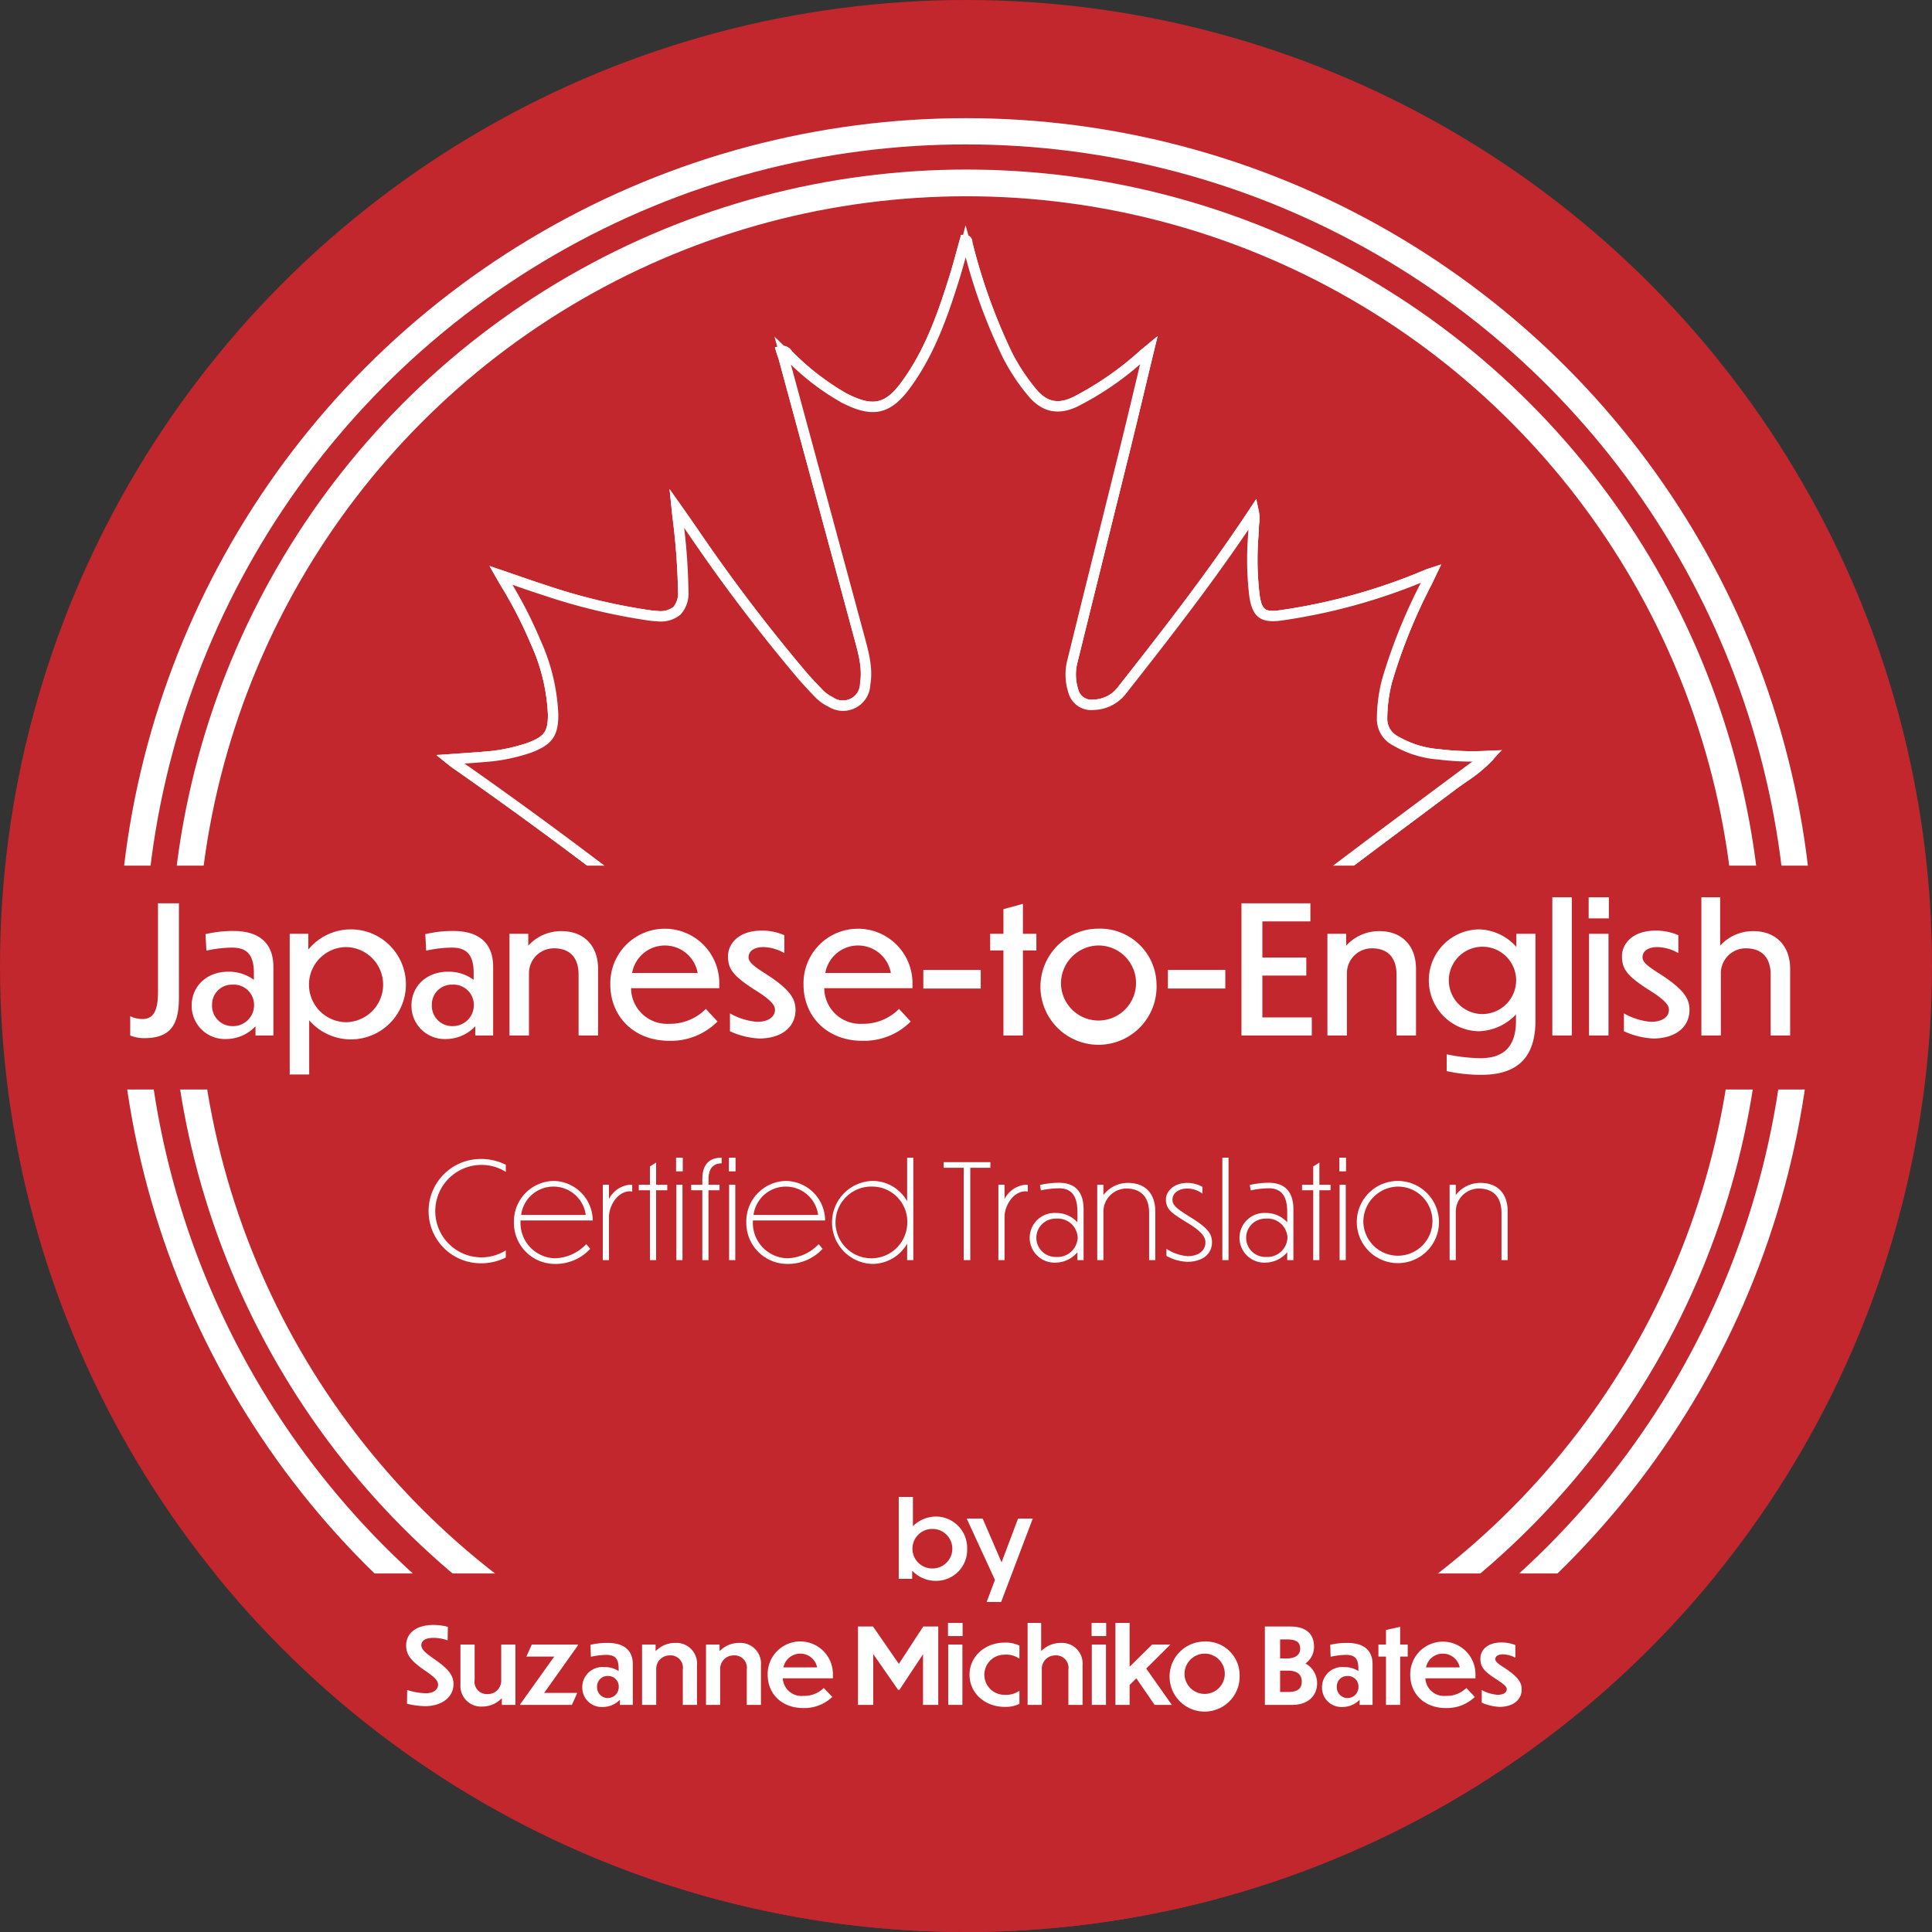 <svg xmlns="http://www.w3.org/2000/svg" xmlns:xlink="http://www.w3.org/1999/xlink" viewBox="0 0 294.315 294.315"><rect x="0" y="0" width="294.315" height="294.315" fill="#333333" stroke="none"/><defs><style>.cls-1,.cls-3,.cls-6,.cls-7{fill:#c1272d;}.cls-2,.cls-4,.cls-8{fill:#fff;}.cls-2{clip-path:url(#clip-path);}.cls-3{clip-path:url(#clip-path-2);}.cls-4{clip-path:url(#clip-path-3);}.cls-5{clip-path:url(#clip-path-5);}.cls-6,.cls-7{stroke:#fff;stroke-miterlimit:10;}.cls-6{stroke-width:4px;}.cls-7{stroke-width:4.071px;}</style><clipPath id="clip-path"><path class="cls-1" d="M226.699,115.16a1.145,1.145,0,0,1-.744.29,30.775,30.775,0,0,1-11.521-1.335,8.161,8.161,0,0,1-2.529-1.383,4.582,4.582,0,0,1-1.639-3.989c.239-5.697,2.559-10.755,4.784-15.844.705-1.606,1.426-3.228,2.258-4.803a1.293,1.293,0,0,0-.982.196A88.812,88.812,0,0,1,199.62,93.3c-1.552.31-3.122.524-4.675.739-2.583.363-3.713-.424-4.092-3.008a56.892,56.892,0,0,1-.183-10.391,5.798,5.798,0,0,0,.039-1.666c-2.847,4.331-5.838,8.504-8.909,12.598-3.559,4.763-7.213,9.447-10.915,14.1a5.526,5.526,0,0,1-4.954,1.946c-1.587-.118-2.736-1.461-2.952-3.38a11.051,11.051,0,0,1,.2-4.142c3.932-15.046,7.451-30.201,11.192-45.294a.747.747,0,0,0,.029-.46,3.389,3.389,0,0,0-1.09.815,50.547,50.547,0,0,1-8.327,5.82c-.395.224-.822.433-1.234.625-2.942,1.475-5.28.155-6.797-1.661-3.145-3.807-5.103-8.239-6.809-12.815-1.159-3.151-2.096-6.367-3.034-9.773a101.411,101.411,0,0,1-3.806,11.92,50.172,50.172,0,0,1-3.655,7.477,21.8,21.8,0,0,1-2.993,3.824,5.118,5.118,0,0,1-5.384,1.457,22.42,22.42,0,0,1-7.779-4.464c-1.354-1.072-2.55-2.319-3.985-3.707.809,2.947,1.521,5.624,2.249,8.302,2.264,8.222,4.465,16.461,6.714,24.683,1.052,3.913,2.119,7.811,3.124,11.74a13.191,13.191,0,0,1,.46,5.836c-.509,2.605-2.501,3.853-5.043,3.026a6.691,6.691,0,0,1-2.483-1.653,82.289,82.289,0,0,1-8.043-9.381c-4.44-5.704-8.658-11.552-12.718-17.527-.064-.079-.096-.206-.239-.205a108.915,108.915,0,0,1,.884,11.133c.08,3.109-1.277,4.465-4.354,4.307A54.281,54.281,0,0,1,89.39,92.129a127.258,127.258,0,0,1-12.312-3.932A35.098,35.098,0,0,0,78.983,91.74a46.526,46.526,0,0,1,5.015,12.523,15.928,15.928,0,0,1,.43,6.185,3.776,3.776,0,0,1-1.888,2.866,17.569,17.569,0,0,1-6.603,2.019,40.516,40.516,0,0,1-6.69.512c2.547,1.779,4.84,3.401,7.132,5.039,11.001,7.89,21.767,16.114,32.327,24.578,1.975,1.576,2.192,3.574,1.982,5.812a37.309,37.309,0,0,1-1.53,7.576c-.249.81-.058.968.718.774,3.357-.891,6.731-1.734,10.089-2.592,5.638-1.458,11.309-2.79,16.963-4.232.412-.097.824-.179,1.236-.26,3.089-.604,4.934.291,6.329,3.123a8.946,8.946,0,0,1,1.021,4.12c-.09,6.87.438,13.722.38,20.592-.045,3.364.02,6.711.038,10.075a2.103,2.103,0,0,1-.293,1.541q.014-10.757-.242-21.513c-.066-3.427-.084-6.87-.135-10.296a9.924,9.924,0,0,0-1.535-5.259,4.406,4.406,0,0,0-5.34-2.145q-14.73,3.696-29.459,7.377c-.111.017-.222.033-.46.05a53.629,53.629,0,0,0,1.629-6.704c.138-.984.243-1.984.333-2.985a5.555,5.555,0,0,0-2.327-5.16c-12.647-10.118-25.577-19.87-38.854-29.128-.191-.126-.366-.284-.701-.552,1.902-.137,3.647-.242,5.374-.394a26.934,26.934,0,0,0,6.005-1.143c.285-.081.586-.178.871-.29,2.738-1.062,3.478-2.081,3.462-5.016a29.339,29.339,0,0,0-2.676-11.044,67.461,67.461,0,0,0-4.648-9.034c-.192-.316-.368-.633-.64-1.107,2.304.781,4.433,1.547,6.578,2.234a89.824,89.824,0,0,0,15.912,3.849,11.43,11.43,0,0,0,1.269.12c2.84.143,4.039-1.021,4.024-3.893a103.731,103.731,0,0,0-.854-11.292c-.033-.301-.067-.587-.134-1.237.975,1.375,1.742,2.498,2.525,3.62a263.059,263.059,0,0,0,16.563,21.822c.798.932,1.659,1.831,2.505,2.716a6.242,6.242,0,0,0,1.863,1.355c2.639,1.255,4.774.133,5.251-2.741.4-2.398-.231-4.679-.846-6.945q-5.752-21.34-11.552-42.681c-.097-.364-.242-.697-.355-1.077.634-.146.827.376,1.129.66a39.033,39.033,0,0,0,8.106,6.303,5.075,5.075,0,0,0,.716.377c4.023,1.993,6.304,1.458,8.965-2.158,3.543-4.811,5.527-10.358,7.305-15.984.639-2.018,1.168-4.068,1.744-6.118.381-.002.287.347.352.569a89.307,89.307,0,0,0,6.086,16.912,30.607,30.607,0,0,0,3.821,5.771c1.852,2.227,3.979,2.628,6.573,1.361a48.127,48.127,0,0,0,10.413-7.227c.205-.176.41-.335.758-.623-1.272,5.258-2.466,10.342-3.724,15.426q-3.958,15.966-7.917,31.949a8.15,8.15,0,0,0,.136,4.569,2.832,2.832,0,0,0,3.104,2.078,5.577,5.577,0,0,0,4.192-2.053c6.963-8.843,13.877-17.717,20.186-27.271a8.074,8.074,0,0,1-.004,2.237,52.816,52.816,0,0,0,.12,10.503c.427,2.774,1.334,3.34,4.076,2.961a90.49,90.49,0,0,0,22.17-6.18,6.809,6.809,0,0,1,.681-.242c-.267.557-.439.938-.627,1.32a83.904,83.904,0,0,0-6.136,15.169,24.031,24.031,0,0,0-.731,5.716,3.788,3.788,0,0,0,2.096,3.368,15.186,15.186,0,0,0,6.561,2.027A42.333,42.333,0,0,0,226.699,115.16Z"/></clipPath><clipPath id="clip-path-2"><path class="cls-2" d="M144.844,194.092l.003-2.103c.009-6.915-.073-14.147-.243-21.494-.039-2.061-.061-4.127-.083-6.19q-.024-2.058-.051-4.112a9.165,9.165,0,0,0-1.415-4.853,3.632,3.632,0,0,0-4.476-1.793q-7.362,1.847-14.728,3.688t-14.729,3.688a5.186,5.186,0,0,1-.595.072l-1.113.08.29-1.077c.143-.533.292-1.061.441-1.587a36.204,36.204,0,0,0,1.168-5.017c.121-.87.228-1.834.329-2.949a4.784,4.784,0,0,0-2.029-4.467l-.006-.005c-13.126-10.501-26.184-20.291-38.81-29.096-.134-.088-.279-.205-.485-.371l-.259-.211L66.476,115.03l.199-.015-.05-.035.386.01,3.249-.23c1.236-.085,2.418-.165,3.593-.268a25.971,25.971,0,0,0,5.827-1.107c.291-.083.566-.171.828-.274,2.449-.95,2.974-1.709,2.959-4.275a28.941,28.941,0,0,0-2.615-10.747A66.08,66.08,0,0,0,76.257,89.16c-.14-.231-.274-.465-.443-.76l-1.251-2.179,1.988.674c.803.273,1.585.543,2.354.809,1.432.495,2.818.975,4.21,1.42a90.094,90.094,0,0,0,15.774,3.818,10.181,10.181,0,0,0,1.19.114,3.309,3.309,0,0,0,2.498-.585,3.377,3.377,0,0,0,.707-2.51,103.058,103.058,0,0,0-.847-11.206l-.442-4.247,1.743,2.461c.656.926,1.218,1.738,1.755,2.511l.773,1.113A260.586,260.586,0,0,0,122.78,102.348c.777.907,1.625,1.794,2.444,2.651a5.533,5.533,0,0,0,1.663,1.223,2.609,2.609,0,0,0,4.13-2.154c.367-2.202-.205-4.307-.81-6.535-2.639-9.79-5.272-19.505-7.906-29.221L118.635,54.78c-.05-.184-.111-.355-.174-.531-.06-.17-.121-.343-.176-.526l-.242-.811.361-.083-.428-1.558,1.462,1.416a1.75,1.75,0,0,1,1.149.74,1.676,1.676,0,0,0,.131.15,38.401,38.401,0,0,0,7.946,6.186,4.441,4.441,0,0,0,.649.345c3.723,1.844,5.586,1.395,8.012-1.9,3.569-4.847,5.507-10.441,7.187-15.755.453-1.426.858-2.903,1.249-4.331.161-.586.322-1.174.487-1.762l.162-.574.296-.002.39-1.471.436,1.582a1.117,1.117,0,0,1,.591.989,88.35,88.35,0,0,0,6.034,16.815,29.775,29.775,0,0,0,3.725,5.625c1.595,1.915,3.324,2.27,5.613,1.152a47.934,47.934,0,0,0,10.243-7.115c.121-.104.24-.2.385-.317l2.223-1.838-.561,2.32q-.693,2.867-1.363,5.673c-.786,3.282-1.561,6.518-2.362,9.756l-2.428,9.779q-2.752,11.078-5.489,22.169a7.327,7.327,0,0,0,.12,4.136,2.051,2.051,0,0,0,2.278,1.531,4.77,4.77,0,0,0,3.641-1.756c7.375-9.367,13.982-17.881,20.145-27.215l1.044-1.58.394,1.852a6.102,6.102,0,0,1,.051,1.904c-.016.178-.031.353-.039.529l-.059,1.265a45.218,45.218,0,0,0,.172,9.084c.35,2.282.826,2.623,3.183,2.297a89.058,89.058,0,0,0,21.975-6.126,6.958,6.958,0,0,1,.739-.264l1.76-.572-1.097,2.298c-.12.256-.224.478-.334.701a83.3,83.3,0,0,0-6.082,15.026,23.023,23.023,0,0,0-.703,5.535,3,3,0,0,0,1.727,2.671,14.546,14.546,0,0,0,6.235,1.91,41.34,41.34,0,0,0,7.365.241l2.17-.108-1.59,1.48a1.935,1.935,0,0,1-1.236.501,31.883,31.883,0,0,1-11.836-1.378,8.989,8.989,0,0,1-2.773-1.522,5.391,5.391,0,0,1-1.921-4.631c.234-5.596,2.432-10.611,4.557-15.46l.293-.668c.479-1.089.954-2.161,1.459-3.214a90.122,90.122,0,0,1-16.009,4.71c-1.555.31-3.135.528-4.664.739-3.106.436-4.598-.663-5.04-3.671a51.136,51.136,0,0,1-.231-9.437c-2.197,3.245-4.635,6.649-7.402,10.338-3.199,4.279-6.67,8.765-10.929,14.118a6.281,6.281,0,0,1-5.622,2.244c-1.983-.147-3.429-1.752-3.692-4.083a11.771,11.771,0,0,1,.22-4.431c2.551-9.76,4.968-19.732,7.306-29.377q1.724-7.113,3.468-14.222a50.35,50.35,0,0,1-7.817,5.374c-.407.23-.853.449-1.284.65-2.76,1.385-5.586.706-7.74-1.872a44.001,44.001,0,0,1-6.944-13.047c-.862-2.344-1.606-4.741-2.279-7.076a90.861,90.861,0,0,1-3.081,9.243,51.783,51.783,0,0,1-3.716,7.597,22.535,22.535,0,0,1-3.105,3.965,5.891,5.891,0,0,1-6.162,1.664,23.135,23.135,0,0,1-8.057-4.606c-.682-.534-1.321-1.12-1.964-1.731.209.77.413,1.526.614,2.275l.871,3.22q1.937,7.038,3.836,14.093,1.434,5.295,2.876,10.589l.69,2.557c.826,3.062,1.652,6.118,2.438,9.195a13.978,13.978,0,0,1,.469,6.181,4.782,4.782,0,0,1-2.176,3.358,4.656,4.656,0,0,1-3.891.272,7.528,7.528,0,0,1-2.79-1.836,82.153,82.153,0,0,1-8.009-9.325l-.109-.14c-3.775-4.85-7.449-9.87-11.184-15.284.268,2.607.442,5.306.531,8.175a5.109,5.109,0,0,1-1.249,3.987,5.006,5.006,0,0,1-3.939,1.137,55.005,55.005,0,0,1-10.825-2.014c-3.373-.878-6.828-1.954-10.513-3.272.125.218.251.433.376.646.215.365.427.725.626,1.092a46.929,46.929,0,0,1,5.093,12.731,16.674,16.674,0,0,1,.437,6.491,4.569,4.569,0,0,1-2.272,3.415,18.538,18.538,0,0,1-6.893,2.119l-.244.032c-1.319.175-2.666.354-4.104.441,1.781,1.253,3.462,2.445,5.145,3.646,10.479,7.515,21.366,15.792,32.362,24.604l.027.021c2.34,1.885,2.451,4.334,2.249,6.484a37.633,37.633,0,0,1-1.466,7.42c2.303-.609,4.622-1.199,6.937-1.787l2.821-.719c3.038-.786,6.088-1.535,9.14-2.285,2.608-.641,5.217-1.282,7.823-1.946.435-.102.856-.187,1.277-.27,3.437-.671,5.657.423,7.195,3.552a9.619,9.619,0,0,1,1.103,4.482c-.046,3.505.073,7.076.187,10.53.109,3.292.222,6.696.194,10.056-.032,2.345-.009,4.724.013,7.024q.015,1.518.025,3.039l.006.235a2.434,2.434,0,0,1-.498,1.834Z"/></clipPath><clipPath id="clip-path-3"><path class="cls-3" d="M226.699,115.16l.001.222a40.933,40.933,0,0,1-5.559,4.345c-10.947,8.214-21.989,16.317-32.648,24.926-.3.24-.552.526-.868.766-2.148,1.693-2.994,3.713-2.059,6.484.742,2.233,1.119,4.563,1.734,6.845.388,1.426.183,1.665-1.198,1.323q-7.909-1.981-15.818-4.009c-4.399-1.135-8.83-2.206-13.26-3.261-2.001-.465-4.041.672-5.203,2.82a8.199,8.199,0,0,0-.961,4.114q.105,15.23.163,30.446c.003.603.15,1.253-.292,1.779l-5.091.027q.014-10.757-.242-21.513c-.066-3.427-.084-6.87-.135-10.296a9.924,9.924,0,0,0-1.535-5.259,4.406,4.406,0,0,0-5.34-2.145q-14.73,3.696-29.459,7.377c-.111.017-.222.033-.46.05a53.629,53.629,0,0,0,1.629-6.704c.138-.984.243-1.984.333-2.985a5.555,5.555,0,0,0-2.327-5.16c-12.647-10.118-25.577-19.87-38.854-29.128-.191-.126-.366-.284-.701-.552,1.902-.137,3.647-.242,5.374-.394a26.934,26.934,0,0,0,6.005-1.143c.285-.081.586-.178.871-.29,2.738-1.062,3.478-2.081,3.462-5.016a29.339,29.339,0,0,0-2.676-11.044,67.461,67.461,0,0,0-4.648-9.034c-.192-.316-.368-.633-.64-1.107,2.304.781,4.433,1.547,6.578,2.234a89.824,89.824,0,0,0,15.912,3.849,11.43,11.43,0,0,0,1.269.12c2.84.143,4.039-1.021,4.024-3.893a103.731,103.731,0,0,0-.854-11.292c-.033-.301-.067-.587-.134-1.237.975,1.375,1.742,2.498,2.525,3.62a263.059,263.059,0,0,0,16.563,21.822c.798.932,1.659,1.831,2.505,2.716a6.242,6.242,0,0,0,1.863,1.355c2.639,1.255,4.774.133,5.251-2.741.4-2.398-.231-4.679-.846-6.945q-5.752-21.34-11.552-42.681c-.097-.364-.242-.697-.355-1.077.634-.146.827.376,1.129.66a39.033,39.033,0,0,0,8.106,6.303,5.075,5.075,0,0,0,.716.377c4.023,1.993,6.304,1.458,8.965-2.158,3.543-4.811,5.527-10.358,7.305-15.984.639-2.018,1.168-4.068,1.744-6.118.381-.002.287.347.352.569a89.307,89.307,0,0,0,6.086,16.912,30.607,30.607,0,0,0,3.821,5.771c1.852,2.227,3.979,2.628,6.573,1.361a48.127,48.127,0,0,0,10.413-7.227c.205-.176.41-.335.758-.623-1.272,5.258-2.466,10.342-3.724,15.426q-3.958,15.966-7.917,31.949a8.15,8.15,0,0,0,.136,4.569,2.832,2.832,0,0,0,3.104,2.078,5.577,5.577,0,0,0,4.192-2.053c6.963-8.843,13.877-17.717,20.186-27.271a8.074,8.074,0,0,1-.004,2.237,52.816,52.816,0,0,0,.12,10.503c.427,2.774,1.334,3.34,4.076,2.961a90.49,90.49,0,0,0,22.17-6.18,6.809,6.809,0,0,1,.681-.242c-.267.557-.439.938-.627,1.32a83.904,83.904,0,0,0-6.136,15.169,24.031,24.031,0,0,0-.731,5.716,3.788,3.788,0,0,0,2.096,3.368,15.186,15.186,0,0,0,6.561,2.027A42.333,42.333,0,0,0,226.699,115.16Z"/></clipPath><clipPath id="clip-path-4"><path class="cls-4" d="M144.846,192.787l.001-.798c.009-6.915-.073-14.147-.243-21.494-.039-2.061-.061-4.127-.083-6.19q-.024-2.058-.051-4.112a9.165,9.165,0,0,0-1.415-4.853,3.632,3.632,0,0,0-4.476-1.793q-7.362,1.847-14.728,3.688t-14.729,3.688a5.186,5.186,0,0,1-.595.072l-1.113.08.29-1.077c.143-.533.292-1.061.441-1.587a36.204,36.204,0,0,0,1.168-5.017c.121-.87.228-1.834.329-2.949a4.784,4.784,0,0,0-2.029-4.467l-.006-.005c-13.126-10.501-26.184-20.291-38.81-29.096-.134-.088-.279-.205-.485-.371l-.259-.211L66.476,115.03l3.784-.27c1.236-.085,2.418-.165,3.593-.268a25.971,25.971,0,0,0,5.827-1.107c.291-.083.566-.171.828-.274,2.449-.95,2.974-1.709,2.959-4.275a28.941,28.941,0,0,0-2.615-10.747A66.08,66.08,0,0,0,76.257,89.16c-.14-.231-.274-.465-.443-.76l-1.251-2.179,1.988.674c.803.273,1.585.543,2.354.809,1.432.495,2.818.975,4.21,1.42a90.094,90.094,0,0,0,15.774,3.818,10.181,10.181,0,0,0,1.19.114,3.309,3.309,0,0,0,2.498-.585,3.377,3.377,0,0,0,.707-2.51,103.058,103.058,0,0,0-.847-11.206l-.442-4.247,1.743,2.461c.656.926,1.218,1.738,1.755,2.511l.773,1.113A260.586,260.586,0,0,0,122.78,102.348c.777.907,1.625,1.794,2.444,2.651a5.533,5.533,0,0,0,1.663,1.223,2.609,2.609,0,0,0,4.13-2.154c.367-2.202-.205-4.307-.81-6.535-2.639-9.79-5.272-19.505-7.906-29.221L118.635,54.78c-.05-.184-.111-.355-.174-.531-.06-.17-.121-.343-.176-.526l-.242-.811.825-.19a1.612,1.612,0,0,1,1.719.704,1.676,1.676,0,0,0,.131.15,38.401,38.401,0,0,0,7.946,6.186,4.441,4.441,0,0,0,.649.345c3.723,1.844,5.586,1.395,8.012-1.9,3.569-4.847,5.507-10.441,7.187-15.755.453-1.426.858-2.903,1.249-4.331.161-.586.322-1.174.487-1.762l.162-.574.598-.004a1.07,1.07,0,0,1,1.116,1.102,88.35,88.35,0,0,0,6.034,16.815,29.775,29.775,0,0,0,3.725,5.625c1.595,1.915,3.324,2.27,5.613,1.152a47.934,47.934,0,0,0,10.243-7.115c.121-.104.24-.2.385-.317l2.223-1.838-.561,2.32q-.693,2.867-1.363,5.673c-.786,3.282-1.561,6.518-2.362,9.756l-2.428,9.779q-2.752,11.078-5.489,22.169a7.327,7.327,0,0,0,.12,4.136,2.051,2.051,0,0,0,2.278,1.531,4.77,4.77,0,0,0,3.641-1.756c7.375-9.367,13.982-17.881,20.145-27.215l1.044-1.58.394,1.852a6.102,6.102,0,0,1,.051,1.904c-.016.178-.031.353-.039.529l-.059,1.265a45.218,45.218,0,0,0,.172,9.084c.35,2.282.826,2.623,3.183,2.297a89.058,89.058,0,0,0,21.975-6.126,6.958,6.958,0,0,1,.739-.264l1.76-.572-1.097,2.298c-.12.256-.224.478-.334.701a83.3,83.3,0,0,0-6.082,15.026,23.023,23.023,0,0,0-.703,5.535,3,3,0,0,0,1.727,2.671,14.546,14.546,0,0,0,6.235,1.91,41.34,41.34,0,0,0,7.365.241l.828-.041.007,1.367-.215.23a24.44,24.44,0,0,1-3.982,3.23c-.564.396-1.129.79-1.678,1.205q-3.084,2.314-6.169,4.616c-8.756,6.543-17.81,13.309-26.459,20.294-.125.099-.237.207-.35.313a6.675,6.675,0,0,1-.537.468c-2.004,1.581-2.559,3.311-1.787,5.599.464,1.398.791,2.837,1.106,4.228.202.89.404,1.78.642,2.663.209.771.371,1.568-.144,2.096-.509.522-1.272.387-2.01.204q-7.915-1.982-15.825-4.011c-4.585-1.182-9.269-2.31-13.247-3.257-1.622-.377-3.32.574-4.322,2.426a7.402,7.402,0,0,0-.865,3.733q.069,10.109.112,20.218l.052,10.228c0,.106.006.213.011.321a2.622,2.622,0,0,1-.488,1.972l-.236.282Zm-1.861-39.938a6.391,6.391,0,0,1,1.419,1.657,10.721,10.721,0,0,1,1.653,5.67c.02,1.364.035,2.738.049,4.111.023,2.059.046,4.12.085,6.175.163,7.074.245,14.045.244,20.73l3.806-.02a3.26,3.26,0,0,0,.004-.591c-.007-.133-.014-.263-.015-.393l-.051-10.228q-.049-10.104-.112-20.215a8.941,8.941,0,0,1,1.061-4.506c1.347-2.49,3.734-3.753,6.076-3.208,3.988.95,8.681,2.08,13.279,3.265q7.904,2.027,15.811,4.007c.141.034.254.059.344.076-.022-.107-.054-.244-.103-.421-.243-.906-.451-1.816-.658-2.727-.307-1.355-.624-2.754-1.064-4.076-.99-2.937-.231-5.345,2.321-7.357a4.924,4.924,0,0,0,.421-.368c.144-.136.288-.271.444-.395,8.669-7.001,17.735-13.776,26.503-20.329q3.084-2.303,6.164-4.612c.562-.426,1.143-.832,1.723-1.238.87-.608,1.709-1.195,2.484-1.844a40.757,40.757,0,0,1-5.777-.31,15.942,15.942,0,0,1-6.892-2.148,4.496,4.496,0,0,1-2.456-4.071,24.378,24.378,0,0,1,.76-5.894,82.876,82.876,0,0,1,5.941-14.808,89.844,89.844,0,0,1-21.157,5.741c-3.231.448-4.484-.469-4.97-3.626a46.462,46.462,0,0,1-.187-9.404l.038-.807c-5.772,8.531-11.932,16.459-18.745,25.112a6.375,6.375,0,0,1-4.741,2.352,3.6,3.6,0,0,1-3.931-2.62,8.885,8.885,0,0,1-.15-5.013q2.727-11.083,5.489-22.165l2.426-9.778c.8-3.233,1.574-6.465,2.358-9.743q.398-1.659.799-3.333a46.179,46.179,0,0,1-9.49,6.407c-2.936,1.435-5.467.906-7.527-1.568a31.319,31.319,0,0,1-3.921-5.925,84.337,84.337,0,0,1-5.629-15.211c-.34,1.235-.695,2.497-1.086,3.733-1.72,5.44-3.709,11.174-7.423,16.216-2.882,3.916-5.58,4.566-9.955,2.399a5.651,5.651,0,0,1-.79-.419,36.852,36.852,0,0,1-7.371-5.587l3.348,12.356q3.949,14.574,7.886,29.148c.642,2.366,1.286,4.739.863,7.282a4.163,4.163,0,0,1-6.374,3.328,7.008,7.008,0,0,1-2.096-1.524c-.87-.909-1.732-1.812-2.533-2.748a261.644,261.644,0,0,1-16.61-21.882l-.745-1.072a91.455,91.455,0,0,1,.649,9.521,4.796,4.796,0,0,1-1.197,3.666,4.718,4.718,0,0,1-3.66,1.023,11.915,11.915,0,0,1-1.342-.127,91.762,91.762,0,0,1-16.044-3.88c-1.401-.449-2.799-.933-4.243-1.431L78.06,89.09a65.332,65.332,0,0,1,4.259,8.396,30.395,30.395,0,0,1,2.735,11.341c.018,3.228-.91,4.574-3.967,5.76-.305.12-.631.225-.94.314a27.465,27.465,0,0,1-6.151,1.17c-1.062.094-2.129.169-3.233.245,12.337,8.641,25.055,18.193,37.836,28.419l.007.005a6.37,6.37,0,0,1,2.616,5.834c-.103,1.152-.212,2.141-.337,3.034a38.12,38.12,0,0,1-1.214,5.232c-.031.112-.063.223-.095.335,4.588-1.155,9.239-2.318,13.889-3.481q7.365-1.841,14.729-3.688A5.24,5.24,0,0,1,142.985,152.848Z"/></clipPath><clipPath id="clip-path-5"><circle class="cls-1" cx="147.158" cy="147.158" r="147.158"/></clipPath></defs><g id="Layer_2" data-name="Layer 2"><circle class="cls-1" cx="147.158" cy="147.158" r="147.158"/><g class="cls-5"><circle class="cls-6" cx="147.158" cy="147.158" r="127.158"/><circle class="cls-7" cx="147.226" cy="147.09" r="119.226"/><rect class="cls-1" x="19.128" y="239.7" width="258.696" height="68.734"/></g><path class="cls-1" d="M226.699,115.16a1.145,1.145,0,0,1-.744.29,30.775,30.775,0,0,1-11.521-1.335,8.161,8.161,0,0,1-2.529-1.383,4.582,4.582,0,0,1-1.639-3.989c.239-5.697,2.559-10.755,4.784-15.844.705-1.606,1.426-3.228,2.258-4.803a1.293,1.293,0,0,0-.982.196A88.812,88.812,0,0,1,199.62,93.3c-1.552.31-3.122.524-4.675.739-2.583.363-3.713-.424-4.092-3.008a56.892,56.892,0,0,1-.183-10.391,5.798,5.798,0,0,0,.039-1.666c-2.847,4.331-5.838,8.504-8.909,12.598-3.559,4.763-7.213,9.447-10.915,14.1a5.526,5.526,0,0,1-4.954,1.946c-1.587-.118-2.736-1.461-2.952-3.38a11.051,11.051,0,0,1,.2-4.142c3.932-15.046,7.451-30.201,11.192-45.294a.747.747,0,0,0,.029-.46,3.389,3.389,0,0,0-1.09.815,50.547,50.547,0,0,1-8.327,5.82c-.395.224-.822.433-1.234.625-2.942,1.475-5.28.155-6.797-1.661-3.145-3.807-5.103-8.239-6.809-12.815-1.159-3.151-2.096-6.367-3.034-9.773a101.411,101.411,0,0,1-3.806,11.92,50.172,50.172,0,0,1-3.655,7.477,21.8,21.8,0,0,1-2.993,3.824,5.118,5.118,0,0,1-5.384,1.457,22.42,22.42,0,0,1-7.779-4.464c-1.354-1.072-2.55-2.319-3.985-3.707.809,2.947,1.521,5.624,2.249,8.302,2.264,8.222,4.465,16.461,6.714,24.683,1.052,3.913,2.119,7.811,3.124,11.74a13.191,13.191,0,0,1,.46,5.836c-.509,2.605-2.501,3.853-5.043,3.026a6.691,6.691,0,0,1-2.483-1.653,82.289,82.289,0,0,1-8.043-9.381c-4.44-5.704-8.658-11.552-12.718-17.527-.064-.079-.096-.206-.239-.205a108.915,108.915,0,0,1,.884,11.133c.08,3.109-1.277,4.465-4.354,4.307A54.281,54.281,0,0,1,89.39,92.129a127.258,127.258,0,0,1-12.312-3.932A35.098,35.098,0,0,0,78.983,91.74a46.526,46.526,0,0,1,5.015,12.523,15.928,15.928,0,0,1,.43,6.185,3.776,3.776,0,0,1-1.888,2.866,17.569,17.569,0,0,1-6.603,2.019,40.516,40.516,0,0,1-6.69.512c2.547,1.779,4.84,3.401,7.132,5.039,11.001,7.89,21.767,16.114,32.327,24.578,1.975,1.576,2.192,3.574,1.982,5.812a37.309,37.309,0,0,1-1.53,7.576c-.249.81-.058.968.718.774,3.357-.891,6.731-1.734,10.089-2.592,5.638-1.458,11.309-2.79,16.963-4.232.412-.097.824-.179,1.236-.26,3.089-.604,4.934.291,6.329,3.123a8.946,8.946,0,0,1,1.021,4.12c-.09,6.87.438,13.722.38,20.592-.045,3.364.02,6.711.038,10.075a2.103,2.103,0,0,1-.293,1.541q.014-10.757-.242-21.513c-.066-3.427-.084-6.87-.135-10.296a9.924,9.924,0,0,0-1.535-5.259,4.406,4.406,0,0,0-5.34-2.145q-14.73,3.696-29.459,7.377c-.111.017-.222.033-.46.05a53.629,53.629,0,0,0,1.629-6.704c.138-.984.243-1.984.333-2.985a5.555,5.555,0,0,0-2.327-5.16c-12.647-10.118-25.577-19.87-38.854-29.128-.191-.126-.366-.284-.701-.552,1.902-.137,3.647-.242,5.374-.394a26.934,26.934,0,0,0,6.005-1.143c.285-.081.586-.178.871-.29,2.738-1.062,3.478-2.081,3.462-5.016a29.339,29.339,0,0,0-2.676-11.044,67.461,67.461,0,0,0-4.648-9.034c-.192-.316-.368-.633-.64-1.107,2.304.781,4.433,1.547,6.578,2.234a89.824,89.824,0,0,0,15.912,3.849,11.43,11.43,0,0,0,1.269.12c2.84.143,4.039-1.021,4.024-3.893a103.731,103.731,0,0,0-.854-11.292c-.033-.301-.067-.587-.134-1.237.975,1.375,1.742,2.498,2.525,3.62a263.059,263.059,0,0,0,16.563,21.822c.798.932,1.659,1.831,2.505,2.716a6.242,6.242,0,0,0,1.863,1.355c2.639,1.255,4.774.133,5.251-2.741.4-2.398-.231-4.679-.846-6.945q-5.752-21.34-11.552-42.681c-.097-.364-.242-.697-.355-1.077.634-.146.827.376,1.129.66a39.033,39.033,0,0,0,8.106,6.303,5.075,5.075,0,0,0,.716.377c4.023,1.993,6.304,1.458,8.965-2.158,3.543-4.811,5.527-10.358,7.305-15.984.639-2.018,1.168-4.068,1.744-6.118.381-.002.287.347.352.569a89.307,89.307,0,0,0,6.086,16.912,30.607,30.607,0,0,0,3.821,5.771c1.852,2.227,3.979,2.628,6.573,1.361a48.127,48.127,0,0,0,10.413-7.227c.205-.176.41-.335.758-.623-1.272,5.258-2.466,10.342-3.724,15.426q-3.958,15.966-7.917,31.949a8.15,8.15,0,0,0,.136,4.569,2.832,2.832,0,0,0,3.104,2.078,5.577,5.577,0,0,0,4.192-2.053c6.963-8.843,13.877-17.717,20.186-27.271a8.074,8.074,0,0,1-.004,2.237,52.816,52.816,0,0,0,.12,10.503c.427,2.774,1.334,3.34,4.076,2.961a90.49,90.49,0,0,0,22.17-6.18,6.809,6.809,0,0,1,.681-.242c-.267.557-.439.938-.627,1.32a83.904,83.904,0,0,0-6.136,15.169,24.031,24.031,0,0,0-.731,5.716,3.788,3.788,0,0,0,2.096,3.368,15.186,15.186,0,0,0,6.561,2.027A42.333,42.333,0,0,0,226.699,115.16Z"/><path class="cls-8" d="M144.844,194.092l.003-2.103c.009-6.915-.073-14.147-.243-21.494-.039-2.061-.061-4.127-.083-6.19q-.024-2.058-.051-4.112a9.165,9.165,0,0,0-1.415-4.853,3.632,3.632,0,0,0-4.476-1.793q-7.362,1.847-14.728,3.688t-14.729,3.688a5.186,5.186,0,0,1-.595.072l-1.113.08.29-1.077c.143-.533.292-1.061.441-1.587a36.204,36.204,0,0,0,1.168-5.017c.121-.87.228-1.834.329-2.949a4.784,4.784,0,0,0-2.029-4.467l-.006-.005c-13.126-10.501-26.184-20.291-38.81-29.096-.134-.088-.279-.205-.485-.371l-.259-.211L66.476,115.03l.199-.015-.05-.035.386.01,3.249-.23c1.236-.085,2.418-.165,3.593-.268a25.971,25.971,0,0,0,5.827-1.107c.291-.083.566-.171.828-.274,2.449-.95,2.974-1.709,2.959-4.275a28.941,28.941,0,0,0-2.615-10.747A66.08,66.08,0,0,0,76.257,89.16c-.14-.231-.274-.465-.443-.76l-1.251-2.179,1.988.674c.803.273,1.585.543,2.354.809,1.432.495,2.818.975,4.21,1.42a90.094,90.094,0,0,0,15.774,3.818,10.181,10.181,0,0,0,1.19.114,3.309,3.309,0,0,0,2.498-.585,3.377,3.377,0,0,0,.707-2.51,103.058,103.058,0,0,0-.847-11.206l-.442-4.247,1.743,2.461c.656.926,1.218,1.738,1.755,2.511l.773,1.113A260.586,260.586,0,0,0,122.78,102.348c.777.907,1.625,1.794,2.444,2.651a5.533,5.533,0,0,0,1.663,1.223,2.609,2.609,0,0,0,4.13-2.154c.367-2.202-.205-4.307-.81-6.535-2.639-9.79-5.272-19.505-7.906-29.221L118.635,54.78c-.05-.184-.111-.355-.174-.531-.06-.17-.121-.343-.176-.526l-.242-.811.361-.083-.428-1.558,1.462,1.416a1.75,1.75,0,0,1,1.149.74,1.676,1.676,0,0,0,.131.15,38.401,38.401,0,0,0,7.946,6.186,4.441,4.441,0,0,0,.649.345c3.723,1.844,5.586,1.395,8.012-1.9,3.569-4.847,5.507-10.441,7.187-15.755.453-1.426.858-2.903,1.249-4.331.161-.586.322-1.174.487-1.762l.162-.574.296-.002.39-1.471.436,1.582a1.117,1.117,0,0,1,.591.989,88.35,88.35,0,0,0,6.034,16.815,29.775,29.775,0,0,0,3.725,5.625c1.595,1.915,3.324,2.27,5.613,1.152a47.934,47.934,0,0,0,10.243-7.115c.121-.104.24-.2.385-.317l2.223-1.838-.561,2.32q-.693,2.867-1.363,5.673c-.786,3.282-1.561,6.518-2.362,9.756l-2.428,9.779q-2.752,11.078-5.489,22.169a7.327,7.327,0,0,0,.12,4.136,2.051,2.051,0,0,0,2.278,1.531,4.77,4.77,0,0,0,3.641-1.756c7.375-9.367,13.982-17.881,20.145-27.215l1.044-1.58.394,1.852a6.102,6.102,0,0,1,.051,1.904c-.016.178-.031.353-.039.529l-.059,1.265a45.218,45.218,0,0,0,.172,9.084c.35,2.282.826,2.623,3.183,2.297a89.058,89.058,0,0,0,21.975-6.126,6.958,6.958,0,0,1,.739-.264l1.76-.572-1.097,2.298c-.12.256-.224.478-.334.701a83.3,83.3,0,0,0-6.082,15.026,23.023,23.023,0,0,0-.703,5.535,3,3,0,0,0,1.727,2.671,14.546,14.546,0,0,0,6.235,1.91,41.34,41.34,0,0,0,7.365.241l2.17-.108-1.59,1.48a1.935,1.935,0,0,1-1.236.501,31.883,31.883,0,0,1-11.836-1.378,8.989,8.989,0,0,1-2.773-1.522,5.391,5.391,0,0,1-1.921-4.631c.234-5.596,2.432-10.611,4.557-15.46l.293-.668c.479-1.089.954-2.161,1.459-3.214a90.122,90.122,0,0,1-16.009,4.71c-1.555.31-3.135.528-4.664.739-3.106.436-4.598-.663-5.04-3.671a51.136,51.136,0,0,1-.231-9.437c-2.197,3.245-4.635,6.649-7.402,10.338-3.199,4.279-6.67,8.765-10.929,14.118a6.281,6.281,0,0,1-5.622,2.244c-1.983-.147-3.429-1.752-3.692-4.083a11.771,11.771,0,0,1,.22-4.431c2.551-9.76,4.968-19.732,7.306-29.377q1.724-7.113,3.468-14.222a50.35,50.35,0,0,1-7.817,5.374c-.407.23-.853.449-1.284.65-2.76,1.385-5.586.706-7.74-1.872a44.001,44.001,0,0,1-6.944-13.047c-.862-2.344-1.606-4.741-2.279-7.076a90.861,90.861,0,0,1-3.081,9.243,51.783,51.783,0,0,1-3.716,7.597,22.535,22.535,0,0,1-3.105,3.965,5.891,5.891,0,0,1-6.162,1.664,23.135,23.135,0,0,1-8.057-4.606c-.682-.534-1.321-1.12-1.964-1.731.209.77.413,1.526.614,2.275l.871,3.22q1.937,7.038,3.836,14.093,1.434,5.295,2.876,10.589l.69,2.557c.826,3.062,1.652,6.118,2.438,9.195a13.978,13.978,0,0,1,.469,6.181,4.782,4.782,0,0,1-2.176,3.358,4.656,4.656,0,0,1-3.891.272,7.528,7.528,0,0,1-2.79-1.836,82.153,82.153,0,0,1-8.009-9.325l-.109-.14c-3.775-4.85-7.449-9.87-11.184-15.284.268,2.607.442,5.306.531,8.175a5.109,5.109,0,0,1-1.249,3.987,5.006,5.006,0,0,1-3.939,1.137,55.005,55.005,0,0,1-10.825-2.014c-3.373-.878-6.828-1.954-10.513-3.272.125.218.251.433.376.646.215.365.427.725.626,1.092a46.929,46.929,0,0,1,5.093,12.731,16.674,16.674,0,0,1,.437,6.491,4.569,4.569,0,0,1-2.272,3.415,18.538,18.538,0,0,1-6.893,2.119l-.244.032c-1.319.175-2.666.354-4.104.441,1.781,1.253,3.462,2.445,5.145,3.646,10.479,7.515,21.366,15.792,32.362,24.604l.027.021c2.34,1.885,2.451,4.334,2.249,6.484a37.633,37.633,0,0,1-1.466,7.42c2.303-.609,4.622-1.199,6.937-1.787l2.821-.719c3.038-.786,6.088-1.535,9.14-2.285,2.608-.641,5.217-1.282,7.823-1.946.435-.102.856-.187,1.277-.27,3.437-.671,5.657.423,7.195,3.552a9.619,9.619,0,0,1,1.103,4.482c-.046,3.505.073,7.076.187,10.53.109,3.292.222,6.696.194,10.056-.032,2.345-.009,4.724.013,7.024q.015,1.518.025,3.039l.006.235a2.434,2.434,0,0,1-.498,1.834Z"/><path class="cls-1" d="M226.699,115.16l.001.222a40.933,40.933,0,0,1-5.559,4.345c-10.947,8.214-21.989,16.317-32.648,24.926-.3.24-.552.526-.868.766-2.148,1.693-2.994,3.713-2.059,6.484.742,2.233,1.119,4.563,1.734,6.845.388,1.426.183,1.665-1.198,1.323q-7.909-1.981-15.818-4.009c-4.399-1.135-8.83-2.206-13.26-3.261-2.001-.465-4.041.672-5.203,2.82a8.199,8.199,0,0,0-.961,4.114q.105,15.23.163,30.446c.003.603.15,1.253-.292,1.779l-5.091.027q.014-10.757-.242-21.513c-.066-3.427-.084-6.87-.135-10.296a9.924,9.924,0,0,0-1.535-5.259,4.406,4.406,0,0,0-5.34-2.145q-14.73,3.696-29.459,7.377c-.111.017-.222.033-.46.05a53.629,53.629,0,0,0,1.629-6.704c.138-.984.243-1.984.333-2.985a5.555,5.555,0,0,0-2.327-5.16c-12.647-10.118-25.577-19.87-38.854-29.128-.191-.126-.366-.284-.701-.552,1.902-.137,3.647-.242,5.374-.394a26.934,26.934,0,0,0,6.005-1.143c.285-.081.586-.178.871-.29,2.738-1.062,3.478-2.081,3.462-5.016a29.339,29.339,0,0,0-2.676-11.044,67.461,67.461,0,0,0-4.648-9.034c-.192-.316-.368-.633-.64-1.107,2.304.781,4.433,1.547,6.578,2.234a89.824,89.824,0,0,0,15.912,3.849,11.43,11.43,0,0,0,1.269.12c2.84.143,4.039-1.021,4.024-3.893a103.731,103.731,0,0,0-.854-11.292c-.033-.301-.067-.587-.134-1.237.975,1.375,1.742,2.498,2.525,3.62a263.059,263.059,0,0,0,16.563,21.822c.798.932,1.659,1.831,2.505,2.716a6.242,6.242,0,0,0,1.863,1.355c2.639,1.255,4.774.133,5.251-2.741.4-2.398-.231-4.679-.846-6.945q-5.752-21.34-11.552-42.681c-.097-.364-.242-.697-.355-1.077.634-.146.827.376,1.129.66a39.033,39.033,0,0,0,8.106,6.303,5.075,5.075,0,0,0,.716.377c4.023,1.993,6.304,1.458,8.965-2.158,3.543-4.811,5.527-10.358,7.305-15.984.639-2.018,1.168-4.068,1.744-6.118.381-.002.287.347.352.569a89.307,89.307,0,0,0,6.086,16.912,30.607,30.607,0,0,0,3.821,5.771c1.852,2.227,3.979,2.628,6.573,1.361a48.127,48.127,0,0,0,10.413-7.227c.205-.176.41-.335.758-.623-1.272,5.258-2.466,10.342-3.724,15.426q-3.958,15.966-7.917,31.949a8.15,8.15,0,0,0,.136,4.569,2.832,2.832,0,0,0,3.104,2.078,5.577,5.577,0,0,0,4.192-2.053c6.963-8.843,13.877-17.717,20.186-27.271a8.074,8.074,0,0,1-.004,2.237,52.816,52.816,0,0,0,.12,10.503c.427,2.774,1.334,3.34,4.076,2.961a90.49,90.49,0,0,0,22.17-6.18,6.809,6.809,0,0,1,.681-.242c-.267.557-.439.938-.627,1.32a83.904,83.904,0,0,0-6.136,15.169,24.031,24.031,0,0,0-.731,5.716,3.788,3.788,0,0,0,2.096,3.368,15.186,15.186,0,0,0,6.561,2.027A42.333,42.333,0,0,0,226.699,115.16Z"/><path class="cls-8" d="M144.846,192.787l.001-.798c.009-6.915-.073-14.147-.243-21.494-.039-2.061-.061-4.127-.083-6.19q-.024-2.058-.051-4.112a9.165,9.165,0,0,0-1.415-4.853,3.632,3.632,0,0,0-4.476-1.793q-7.362,1.847-14.728,3.688t-14.729,3.688a5.186,5.186,0,0,1-.595.072l-1.113.08.29-1.077c.143-.533.292-1.061.441-1.587a36.204,36.204,0,0,0,1.168-5.017c.121-.87.228-1.834.329-2.949a4.784,4.784,0,0,0-2.029-4.467l-.006-.005c-13.126-10.501-26.184-20.291-38.81-29.096-.134-.088-.279-.205-.485-.371l-.259-.211L66.476,115.03l3.784-.27c1.236-.085,2.418-.165,3.593-.268a25.971,25.971,0,0,0,5.827-1.107c.291-.083.566-.171.828-.274,2.449-.95,2.974-1.709,2.959-4.275a28.941,28.941,0,0,0-2.615-10.747A66.08,66.08,0,0,0,76.257,89.16c-.14-.231-.274-.465-.443-.76l-1.251-2.179,1.988.674c.803.273,1.585.543,2.354.809,1.432.495,2.818.975,4.21,1.42a90.094,90.094,0,0,0,15.774,3.818,10.181,10.181,0,0,0,1.19.114,3.309,3.309,0,0,0,2.498-.585,3.377,3.377,0,0,0,.707-2.51,103.058,103.058,0,0,0-.847-11.206l-.442-4.247,1.743,2.461c.656.926,1.218,1.738,1.755,2.511l.773,1.113A260.586,260.586,0,0,0,122.78,102.348c.777.907,1.625,1.794,2.444,2.651a5.533,5.533,0,0,0,1.663,1.223,2.609,2.609,0,0,0,4.13-2.154c.367-2.202-.205-4.307-.81-6.535-2.639-9.79-5.272-19.505-7.906-29.221L118.635,54.78c-.05-.184-.111-.355-.174-.531-.06-.17-.121-.343-.176-.526l-.242-.811.825-.19a1.612,1.612,0,0,1,1.719.704,1.676,1.676,0,0,0,.131.15,38.401,38.401,0,0,0,7.946,6.186,4.441,4.441,0,0,0,.649.345c3.723,1.844,5.586,1.395,8.012-1.9,3.569-4.847,5.507-10.441,7.187-15.755.453-1.426.858-2.903,1.249-4.331.161-.586.322-1.174.487-1.762l.162-.574.598-.004a1.07,1.07,0,0,1,1.116,1.102,88.35,88.35,0,0,0,6.034,16.815,29.775,29.775,0,0,0,3.725,5.625c1.595,1.915,3.324,2.27,5.613,1.152a47.934,47.934,0,0,0,10.243-7.115c.121-.104.24-.2.385-.317l2.223-1.838-.561,2.32q-.693,2.867-1.363,5.673c-.786,3.282-1.561,6.518-2.362,9.756l-2.428,9.779q-2.752,11.078-5.489,22.169a7.327,7.327,0,0,0,.12,4.136,2.051,2.051,0,0,0,2.278,1.531,4.77,4.77,0,0,0,3.641-1.756c7.375-9.367,13.982-17.881,20.145-27.215l1.044-1.58.394,1.852a6.102,6.102,0,0,1,.051,1.904c-.016.178-.031.353-.039.529l-.059,1.265a45.218,45.218,0,0,0,.172,9.084c.35,2.282.826,2.623,3.183,2.297a89.058,89.058,0,0,0,21.975-6.126,6.958,6.958,0,0,1,.739-.264l1.76-.572-1.097,2.298c-.12.256-.224.478-.334.701a83.3,83.3,0,0,0-6.082,15.026,23.023,23.023,0,0,0-.703,5.535,3,3,0,0,0,1.727,2.671,14.546,14.546,0,0,0,6.235,1.91,41.34,41.34,0,0,0,7.365.241l.828-.041.007,1.367-.215.23a24.44,24.44,0,0,1-3.982,3.23c-.564.396-1.129.79-1.678,1.205q-3.084,2.314-6.169,4.616c-8.756,6.543-17.81,13.309-26.459,20.294-.125.099-.237.207-.35.313a6.675,6.675,0,0,1-.537.468c-2.004,1.581-2.559,3.311-1.787,5.599.464,1.398.791,2.837,1.106,4.228.202.89.404,1.78.642,2.663.209.771.371,1.568-.144,2.096-.509.522-1.272.387-2.01.204q-7.915-1.982-15.825-4.011c-4.585-1.182-9.269-2.31-13.247-3.257-1.622-.377-3.32.574-4.322,2.426a7.402,7.402,0,0,0-.865,3.733q.069,10.109.112,20.218l.052,10.228c0,.106.006.213.011.321a2.622,2.622,0,0,1-.488,1.972l-.236.282Zm-1.861-39.938a6.391,6.391,0,0,1,1.419,1.657,10.721,10.721,0,0,1,1.653,5.67c.02,1.364.035,2.738.049,4.111.023,2.059.046,4.12.085,6.175.163,7.074.245,14.045.244,20.73l3.806-.02a3.26,3.26,0,0,0,.004-.591c-.007-.133-.014-.263-.015-.393l-.051-10.228q-.049-10.104-.112-20.215a8.941,8.941,0,0,1,1.061-4.506c1.347-2.49,3.734-3.753,6.076-3.208,3.988.95,8.681,2.08,13.279,3.265q7.904,2.027,15.811,4.007c.141.034.254.059.344.076-.022-.107-.054-.244-.103-.421-.243-.906-.451-1.816-.658-2.727-.307-1.355-.624-2.754-1.064-4.076-.99-2.937-.231-5.345,2.321-7.357a4.924,4.924,0,0,0,.421-.368c.144-.136.288-.271.444-.395,8.669-7.001,17.735-13.776,26.503-20.329q3.084-2.303,6.164-4.612c.562-.426,1.143-.832,1.723-1.238.87-.608,1.709-1.195,2.484-1.844a40.757,40.757,0,0,1-5.777-.31,15.942,15.942,0,0,1-6.892-2.148,4.496,4.496,0,0,1-2.456-4.071,24.378,24.378,0,0,1,.76-5.894,82.876,82.876,0,0,1,5.941-14.808,89.844,89.844,0,0,1-21.157,5.741c-3.231.448-4.484-.469-4.97-3.626a46.462,46.462,0,0,1-.187-9.404l.038-.807c-5.772,8.531-11.932,16.459-18.745,25.112a6.375,6.375,0,0,1-4.741,2.352,3.6,3.6,0,0,1-3.931-2.62,8.885,8.885,0,0,1-.15-5.013q2.727-11.083,5.489-22.165l2.426-9.778c.8-3.233,1.574-6.465,2.358-9.743q.398-1.659.799-3.333a46.179,46.179,0,0,1-9.49,6.407c-2.936,1.435-5.467.906-7.527-1.568a31.319,31.319,0,0,1-3.921-5.925,84.337,84.337,0,0,1-5.629-15.211c-.34,1.235-.695,2.497-1.086,3.733-1.72,5.44-3.709,11.174-7.423,16.216-2.882,3.916-5.58,4.566-9.955,2.399a5.651,5.651,0,0,1-.79-.419,36.852,36.852,0,0,1-7.371-5.587l3.348,12.356q3.949,14.574,7.886,29.148c.642,2.366,1.286,4.739.863,7.282a4.163,4.163,0,0,1-6.374,3.328,7.008,7.008,0,0,1-2.096-1.524c-.87-.909-1.732-1.812-2.533-2.748a261.644,261.644,0,0,1-16.61-21.882l-.745-1.072a91.455,91.455,0,0,1,.649,9.521,4.796,4.796,0,0,1-1.197,3.666,4.718,4.718,0,0,1-3.66,1.023,11.915,11.915,0,0,1-1.342-.127,91.762,91.762,0,0,1-16.044-3.88c-1.401-.449-2.799-.933-4.243-1.431L78.06,89.09a65.332,65.332,0,0,1,4.259,8.396,30.395,30.395,0,0,1,2.735,11.341c.018,3.228-.91,4.574-3.967,5.76-.305.12-.631.225-.94.314a27.465,27.465,0,0,1-6.151,1.17c-1.062.094-2.129.169-3.233.245,12.337,8.641,25.055,18.193,37.836,28.419l.007.005a6.37,6.37,0,0,1,2.616,5.834c-.103,1.152-.212,2.141-.337,3.034a38.12,38.12,0,0,1-1.214,5.232c-.031.112-.063.223-.095.335,4.588-1.155,9.239-2.318,13.889-3.481q7.365-1.841,14.729-3.688A5.24,5.24,0,0,1,142.985,152.848Z"/><path class="cls-1" d="M226.7,115.383a40.933,40.933,0,0,1-5.559,4.345c-10.947,8.214-21.989,16.317-32.648,24.926-.3.24-.552.526-.868.766-2.148,1.693-2.994,3.713-2.059,6.484.742,2.233,1.119,4.563,1.734,6.845.388,1.426.183,1.665-1.198,1.323q-7.909-1.981-15.818-4.009c-4.399-1.135-8.83-2.206-13.26-3.261-2.001-.465-4.041.672-5.203,2.82a8.199,8.199,0,0,0-.961,4.114q.105,15.23.163,30.446c.003.603.15,1.253-.292,1.779a8.741,8.741,0,0,1-.117-1.126L150.45,160.39c-.013-2.412.435-4.699,2.265-6.47a4.761,4.761,0,0,1,4.83-1.375c9.767,2.502,19.55,4.925,29.332,7.379a2.612,2.612,0,0,0,.429.077c-.921-3.136-1.525-6.306-2.35-9.412a4.158,4.158,0,0,1,1.073-4.02,35.489,35.489,0,0,1,5.415-4.694c11.45-9.057,23.235-17.704,34.94-26.429C226.462,115.384,226.589,115.399,226.7,115.383Z"/><path class="cls-8" d="M150.186,193.844l-.268-1.966a7.512,7.512,0,0,1-.098-1.04l-.163-30.444a9.306,9.306,0,0,1,2.507-7.045,5.54,5.54,0,0,1,5.581-1.571q10.625,2.722,21.274,5.361l7.164,1.793c-.379-1.411-.709-2.826-1.032-4.205-.308-1.318-.615-2.631-.961-3.933a4.982,4.982,0,0,1,1.236-4.739,27.437,27.437,0,0,1,4.412-3.936c.373-.287.745-.573,1.114-.865,9.485-7.504,19.355-14.841,28.9-21.936l6.058-4.507a1.106,1.106,0,0,1,.643-.212l1.995-.128-1.269,1.453a24.44,24.44,0,0,1-3.982,3.23c-.564.395-1.129.79-1.678,1.205q-3.084,2.314-6.169,4.616c-8.756,6.543-17.81,13.309-26.459,20.294-.125.099-.237.207-.35.313a6.675,6.675,0,0,1-.537.468c-2.004,1.581-2.559,3.311-1.787,5.599.464,1.398.791,2.837,1.106,4.228.202.89.404,1.78.642,2.663a2.993,2.993,0,0,1,.124,1.657l.223.759-.772-.108a2.486,2.486,0,0,1-1.729-.008q-7.915-1.982-15.825-4.011c-4.585-1.182-9.269-2.31-13.247-3.257-1.622-.377-3.32.574-4.322,2.426a7.402,7.402,0,0,0-.865,3.733q.069,10.109.112,20.218l.052,10.228c0,.106.006.213.011.321a2.622,2.622,0,0,1-.488,1.972Zm76.696-77.779-.04.029C226.855,116.086,226.868,116.076,226.882,116.066Z"/><rect class="cls-1" x="8.965" y="131.871" width="276.087" height="34.101"/><rect class="cls-1" x="70.802" y="140.523" width="142.511" height="81.884"/></g><g id="Text"><path class="cls-8" d="M19.833,154.802a4.265,4.265,0,0,0,1.835.432c1.323,0,2.402-.648,2.402-4.103V137.608h3.186V152.022c0,4.265-1.431,6.101-5.21,6.127a5.68,5.68,0,0,1-2.213-.405Z"/><path class="cls-8" d="M38.919,156.341a6.176,6.176,0,0,1-4.535,1.944,5.055,5.055,0,0,1-5.183-5.129c0-2.834,2.213-5.128,5.561-5.128a6.328,6.328,0,0,1,3.914,1.242v-1.053c0-2.996-1.269-3.887-3.428-3.86a19.459,19.459,0,0,0-3.806.459l-.135-2.51a18.366,18.366,0,0,1,4.238-.486c4.184,0,6.101,2.079,6.101,5.453v10.473H38.919Zm-.216-3.266a3.09,3.09,0,0,0-3.266-3.077,3.022,3.022,0,0,0-3.131,3.077,3.092,3.092,0,0,0,3.131,3.239A3.188,3.188,0,0,0,38.704,153.075Z"/><path class="cls-8" d="M47.102,155.423v8.26H44.133V142.251h2.834v2.402a8.381,8.381,0,1,1,.135,10.77Zm5.614.297a5.723,5.723,0,0,0,0-11.445,5.723,5.723,0,0,0,0,11.445Z"/><path class="cls-8" d="M72.399,156.341a6.176,6.176,0,0,1-4.535,1.944,5.055,5.055,0,0,1-5.183-5.129c0-2.834,2.213-5.128,5.561-5.128a6.328,6.328,0,0,1,3.914,1.242v-1.053c0-2.996-1.269-3.887-3.428-3.86a19.459,19.459,0,0,0-3.806.459l-.135-2.51a18.366,18.366,0,0,1,4.238-.486c4.184,0,6.101,2.079,6.101,5.453v10.473H72.399Zm-.216-3.266a3.09,3.09,0,0,0-3.266-3.077,3.022,3.022,0,0,0-3.131,3.077,3.092,3.092,0,0,0,3.131,3.239A3.188,3.188,0,0,0,72.183,153.075Z"/><path class="cls-8" d="M80.582,157.745H77.612V142.251h2.861v1.808a6.744,6.744,0,0,1,5.075-2.213c3.374,0,5.561,2.187,5.561,5.75v10.149H88.14v-9.258c0-3.023-1.755-4.022-3.725-4.022a3.795,3.795,0,0,0-3.833,3.752Z"/><path class="cls-8" d="M101.936,158.554c-5.398,0-8.961-3.752-8.961-8.557a8.302,8.302,0,1,1,16.601-.162v.702H96.133a5.483,5.483,0,0,0,5.803,5.425,7.66,7.66,0,0,0,5.587-2.267l1.782,1.917A10.012,10.012,0,0,1,101.936,158.554Zm-5.642-10.338h9.987a5.072,5.072,0,0,0-9.987,0Z"/><path class="cls-8" d="M119.486,142.467v2.726a6.695,6.695,0,0,0-3.158-.917c-1.43,0-2.294.594-2.294,1.565,0,.702.729,1.323,2.538,2.457,3.671,2.348,4.616,3.779,4.616,5.533,0,2.646-2.132,4.346-5.48,4.373a12.037,12.037,0,0,1-4.508-1.107v-2.726a9.961,9.961,0,0,0,4.157,1.295c1.863-.027,2.699-.864,2.699-1.835,0-.594-.351-1.377-3.212-3.131-3.158-2.052-3.941-3.077-3.941-5.048,0-1.809,1.539-3.914,5.21-3.887A8.419,8.419,0,0,1,119.486,142.467Z"/><path class="cls-8" d="M131.366,158.554c-5.398,0-8.961-3.752-8.961-8.557a8.302,8.302,0,1,1,16.601-.162v.702H125.563a5.483,5.483,0,0,0,5.803,5.425,7.66,7.66,0,0,0,5.587-2.267l1.782,1.917A10.012,10.012,0,0,1,131.366,158.554Zm-5.642-10.338h9.987a5.072,5.072,0,0,0-9.987,0Z"/><path class="cls-8" d="M149.402,150.591h-8.746v-2.834h8.746Z"/><path class="cls-8" d="M155.828,144.788v12.957H152.86V144.788h-2.024V142.251H152.86v-3.752l2.968-.81v4.562H157.88v2.537Z"/><path class="cls-8" d="M176.183,149.998a8.846,8.846,0,1,1-8.854-8.53A8.606,8.606,0,0,1,176.183,149.998Zm-14.549,0a5.715,5.715,0,1,0,5.695-5.965A5.775,5.775,0,0,0,161.634,149.998Z"/><path class="cls-8" d="M186.66,150.591H177.915v-2.834H186.66Z"/><path class="cls-8" d="M189.12,137.608h10.5v2.753h-7.315v5.506h6.694v2.753h-6.694v6.37h7.531v2.753H189.12Z"/><path class="cls-8" d="M205.184,157.745h-2.97V142.251h2.861v1.808a6.746,6.746,0,0,1,5.075-2.213c3.374,0,5.561,2.187,5.561,5.75v10.149h-2.97v-9.258c0-3.023-1.754-4.022-3.725-4.022a3.795,3.795,0,0,0-3.833,3.752Z"/><path class="cls-8" d="M225.621,163.737a24.642,24.642,0,0,1-5.236-.566V160.606a26.158,26.158,0,0,0,5.155.594c2.942,0,5.399-1.215,5.399-5.668v-.999a8.093,8.093,0,0,1-5.641,2.564,7.761,7.761,0,0,1,0-15.52,7.868,7.868,0,0,1,5.695,2.672v-1.997h2.915V155.45C233.908,161.685,230.561,163.737,225.621,163.737Zm5.345-14.36a5.128,5.128,0,1,0-5.129,5.101A5.155,5.155,0,0,0,230.966,149.377Z"/><path class="cls-8" d="M239.446,157.745h-2.97V136.69h2.97Z"/><path class="cls-8" d="M245.089,139.902h-3.077V136.69h3.077Zm-.054,17.842h-2.97V142.251h2.97Z"/><path class="cls-8" d="M255.672,142.467v2.726a6.701,6.701,0,0,0-3.158-.917c-1.431,0-2.295.594-2.295,1.565,0,.702.729,1.323,2.537,2.457,3.672,2.348,4.616,3.779,4.616,5.533,0,2.646-2.133,4.346-5.48,4.373a12.034,12.034,0,0,1-4.508-1.107v-2.726a9.961,9.961,0,0,0,4.157,1.295c1.862-.027,2.699-.864,2.699-1.835,0-.594-.351-1.377-3.213-3.131-3.157-2.052-3.94-3.077-3.94-5.048,0-1.809,1.538-3.914,5.21-3.887A8.425,8.425,0,0,1,255.672,142.467Z"/><path class="cls-8" d="M262.152,157.745h-2.97V136.69h2.861v7.369a6.746,6.746,0,0,1,5.075-2.213c3.374,0,5.587,2.187,5.587,5.75v10.149h-2.969v-9.258c0-3.023-1.781-4.022-3.752-4.022a3.795,3.795,0,0,0-3.833,3.752Z"/><path class="cls-8" d="M77.053,178.519a6.9,6.9,0,0,0-3.621-1.06,7.042,7.042,0,1,0,0,14.083,7.093,7.093,0,0,0,3.621-1.061v1.08a8.198,8.198,0,0,1-3.621.88,7.944,7.944,0,1,1,0-15.883,8.266,8.266,0,0,1,3.621.88Z"/><path class="cls-8" d="M84.551,192.542a6.244,6.244,0,0,1-6.261-6.321,6.162,6.162,0,0,1,6.062-6.321,6.057,6.057,0,0,1,5.941,5.921v.1H79.29v.28a5.383,5.383,0,0,0,5.261,5.481,6.793,6.793,0,0,0,4.761-2.16l.6.72A7.151,7.151,0,0,1,84.551,192.542ZM79.39,185.08h9.842a4.963,4.963,0,0,0-9.842,0Z"/><path class="cls-8" d="M92.77,191.962h-.94V180.48h.94V182.66a3.987,3.987,0,0,1,3.161-2.181h.38v1.06a.9.9,0,0,0-.32-.06c-1.98,0-3.221,2.301-3.221,3.881Z"/><path class="cls-8" d="M99.95,181.319v10.643h-.94V181.319h-1.7v-.84h1.7v-2.781l.94-.6V180.48h1.701v.84Z"/><path class="cls-8" d="M104.01,178.439H102.99v-2.08H104.01Zm-.04,13.523h-.94V180.48h.94Z"/><path class="cls-8" d="M107.931,181.319v10.643H106.99V181.319h-1.7v-.84h1.7v-.86c0-2.801,1.66-3.261,2.941-3.261v.86c-.7,0-2,.24-2,2.42v.841h1.68v.84Zm4.121-2.881h-1.02v-2.08h1.02Zm-.04,13.523h-.94V180.48h.94Z"/><path class="cls-8" d="M119.951,192.542a6.244,6.244,0,0,1-6.261-6.321,6.162,6.162,0,0,1,6.062-6.321,6.057,6.057,0,0,1,5.941,5.921v.1H114.69v.28a5.383,5.383,0,0,0,5.261,5.481,6.793,6.793,0,0,0,4.761-2.16l.6.72A7.151,7.151,0,0,1,119.951,192.542ZM114.79,185.08h9.842a4.963,4.963,0,0,0-9.842,0Z"/><path class="cls-8" d="M138.192,189.461a6.142,6.142,0,0,1-5.201,3.081,6.322,6.322,0,0,1,0-12.643A6.026,6.026,0,0,1,138.192,183v-6.642h.94v15.604h-.94Zm-5.201-8.701a5.466,5.466,0,1,0,5.221,5.461A5.353,5.353,0,0,0,132.991,180.76Z"/><path class="cls-8" d="M146.81,177.898H143.75v-.86h7.122v.86H147.81v14.063h-1Z"/><path class="cls-8" d="M153.03,191.962h-.94V180.48h.94V182.66A3.987,3.987,0,0,1,156.19,180.48h.38v1.06a.905.905,0,0,0-.32-.06c-1.98,0-3.22,2.301-3.22,3.881Z"/><path class="cls-8" d="M164.131,190.762a4.392,4.392,0,0,1-3.281,1.58,3.786,3.786,0,1,1,0-7.561,4.342,4.342,0,0,1,3.281,1.42v-1.6c0-2.801-1.24-3.581-2.82-3.581a13.771,13.771,0,0,0-2.741.32l-.14-.82a12.818,12.818,0,0,1,2.881-.341c2.62,0,3.761,1.541,3.761,4.041v7.742h-.94Zm.04-2.201a3.034,3.034,0,0,0-3.281-2.92,2.922,2.922,0,1,0,0,5.841A3.082,3.082,0,0,0,164.171,188.56Z"/><path class="cls-8" d="M168.09,191.962h-.94V180.48h.94v1.58a4.642,4.642,0,0,1,3.761-1.86c2.62,0,4.141,1.641,4.141,4.321v7.441h-.939V184.78c0-2.86-1.701-3.721-3.441-3.721a3.517,3.517,0,0,0-3.521,3.52Z"/><path class="cls-8" d="M183.171,180.799v1.041a3.768,3.768,0,0,0-2.261-.78c-1.38,0-2.301.68-2.301,1.72,0,.82.681,1.36,2.601,2.56,2.681,1.641,3.421,2.541,3.421,3.901,0,1.9-1.58,2.961-3.701,2.981a7.174,7.174,0,0,1-3.24-.9v-1.08a6.996,6.996,0,0,0,3.24,1.12c1.801-.019,2.701-.96,2.701-2.08,0-.58-.16-1.461-2.841-3.061-2.341-1.44-3.181-2.001-3.181-3.541,0-1,1-2.481,3.301-2.481A4.804,4.804,0,0,1,183.171,180.799Z"/><path class="cls-8" d="M187.149,191.962H186.21V176.358h.939Z"/><path class="cls-8" d="M196.091,190.762a4.392,4.392,0,0,1-3.281,1.58,3.786,3.786,0,1,1,0-7.561,4.341,4.341,0,0,1,3.281,1.42v-1.6c0-2.801-1.24-3.581-2.82-3.581a13.77,13.77,0,0,0-2.741.32l-.14-.82a12.817,12.817,0,0,1,2.881-.341c2.62,0,3.761,1.541,3.761,4.041v7.742h-.94Zm.04-2.201a3.034,3.034,0,0,0-3.281-2.92,2.922,2.922,0,1,0,0,5.841A3.082,3.082,0,0,0,196.131,188.56Z"/><path class="cls-8" d="M200.99,181.319v10.643h-.94V181.319h-1.7v-.84h1.7v-2.781l.94-.6V180.48h1.7v.84Z"/><path class="cls-8" d="M205.05,178.439H204.03v-2.08H205.05Zm-.04,13.523h-.94V180.48h.94Z"/><path class="cls-8" d="M219.212,186.221a6.261,6.261,0,1,1-6.261-6.321A6.295,6.295,0,0,1,219.212,186.221Zm-11.522,0a5.265,5.265,0,1,0,5.262-5.461A5.362,5.362,0,0,0,207.69,186.221Z"/><path class="cls-8" d="M221.77,191.962h-.94V180.48h.94v1.58a4.642,4.642,0,0,1,3.761-1.86c2.62,0,4.141,1.641,4.141,4.321v7.441h-.94V184.78c0-2.86-1.701-3.721-3.441-3.721a3.517,3.517,0,0,0-3.52,3.52Z"/><path class="cls-8" d="M142.656,240.822a4.934,4.934,0,0,1-3.698-1.553v1.249H136.91V228.033h2.161v4.466a4.996,4.996,0,0,1,3.586-1.473,4.769,4.769,0,0,1,4.674,4.93A4.714,4.714,0,0,1,142.656,240.822Zm-.592-1.889a3.009,3.009,0,0,0,0-6.019,3.01,3.01,0,1,0,0,6.019Z"/><path class="cls-8" d="M152.511,244.04h-2.208l1.264-3.361-4.306-9.348h2.433l2.881,6.674,2.513-6.674H157.33Z"/><path class="cls-8" d="M68.193,249.89a6.389,6.389,0,0,0-2.129-.384c-1.329,0-1.873.448-1.873,1.137,0,.64.624,1.168,2.081,2.177,1.745,1.217,2.817,2.257,2.817,3.714,0,1.969-1.729,3.377-4.338,3.377a12.61,12.61,0,0,1-2.753-.368l.032-2.097a9.655,9.655,0,0,0,2.865.496c1.232,0,1.841-.624,1.841-1.312,0-.656-.64-1.217-2.097-2.209-2.097-1.44-2.77-2.401-2.77-3.762,0-1.601,1.217-3.121,4.194-3.121a8.928,8.928,0,0,1,2.161.288Z"/><path class="cls-8" d="M76.449,258.693a4.131,4.131,0,0,1-3.009,1.281,3.156,3.156,0,0,1-3.297-3.41V250.53h2.161v5.378a1.875,1.875,0,0,0,2.001,2.161,2.025,2.025,0,0,0,2.049-2.001V250.53h2.161v9.188H76.449Z"/><path class="cls-8" d="M87.122,259.718H79.278l-.048-.08,5.202-7.282H80.191l.816-1.825h7.011l.048.08-5.17,7.283h5.042Z"/><path class="cls-8" d="M94.433,258.934a3.68,3.68,0,0,1-2.705,1.105,2.949,2.949,0,0,1-3.025-3.041,3.074,3.074,0,0,1,3.345-3.041,3.866,3.866,0,0,1,2.193.607v-.399c0-1.601-.64-2.081-1.953-2.066a11.838,11.838,0,0,0-2.273.288l-.064-1.824a11.136,11.136,0,0,1,2.593-.288c2.641,0,3.857,1.232,3.857,3.233v6.21H94.433Zm-.176-2.001a1.594,1.594,0,0,0-1.665-1.616,1.577,1.577,0,0,0-1.633,1.616,1.637,1.637,0,0,0,1.633,1.745A1.673,1.673,0,0,0,94.257,256.933Z"/><path class="cls-8" d="M99.968,259.718H97.807V250.53h2.065v1.009a4.121,4.121,0,0,1,3.009-1.265,3.148,3.148,0,0,1,3.297,3.409v6.034h-2.161V254.34a1.881,1.881,0,0,0-2.001-2.161,2.034,2.034,0,0,0-2.049,2.001Z"/><path class="cls-8" d="M109.711,259.718H107.55V250.53h2.065v1.009a4.121,4.121,0,0,1,3.009-1.265,3.148,3.148,0,0,1,3.297,3.409v6.034h-2.161V254.34a1.882,1.882,0,0,0-2.001-2.161,2.034,2.034,0,0,0-2.049,2.001Z"/><path class="cls-8" d="M122.369,260.198c-3.297,0-5.426-2.177-5.426-5.074a4.971,4.971,0,1,1,9.94,0v.544h-7.635a2.837,2.837,0,0,0,3.121,2.674,4.205,4.205,0,0,0,3.121-1.201l1.297,1.361A6.115,6.115,0,0,1,122.369,260.198Zm-3.025-6.194h5.138a2.622,2.622,0,0,0-5.138,0Z"/><path class="cls-8" d="M133.024,251.971v7.747h-2.321V247.777h2.289l3.938,5.698,3.713-5.698h2.289v11.941h-2.321v-7.715l-3.585,5.41h-.224Z"/><path class="cls-8" d="M146.64,249.233h-2.225v-2H146.64Zm-.032,10.484h-2.161V250.53h2.161Z"/><path class="cls-8" d="M155.297,259.558a4.735,4.735,0,0,1-2.209.465c-3.089,0-5.394-2.129-5.394-4.899,0-2.753,2.305-4.897,5.394-4.897a4.78,4.78,0,0,1,2.209.464v1.953h-.064a3.402,3.402,0,0,0-2.145-.576,3.058,3.058,0,1,0,0,6.114,3.517,3.517,0,0,0,2.145-.576h.064Z"/><path class="cls-8" d="M158.704,259.718H156.543V247.233h2.065v4.306a4.118,4.118,0,0,1,3.009-1.265,3.147,3.147,0,0,1,3.297,3.409v6.034h-2.16V254.34a1.882,1.882,0,0,0-2.001-2.161,2.035,2.035,0,0,0-2.049,2.001Z"/><path class="cls-8" d="M168.512,249.233h-2.225v-2h2.225Zm-.031,10.484h-2.161V250.53h2.161Z"/><path class="cls-8" d="M173.105,255.668l-1.024,1.009v3.041h-2.161V247.233H172.08v6.674l3.426-3.377H178.29l-3.681,3.649,3.905,5.538H175.89Z"/><path class="cls-8" d="M188.836,255.124a5.337,5.337,0,1,1-5.33-5.058A5.114,5.114,0,0,1,188.836,255.124Zm-8.388,0a3.069,3.069,0,1,0,3.058-3.217A3.095,3.095,0,0,0,180.448,255.124Z"/><path class="cls-8" d="M196.849,259.718h-4.162V247.777h3.825c2.737,0,3.666,1.376,3.666,3.106a3.126,3.126,0,0,1-1.312,2.528,3.397,3.397,0,0,1,1.776,3.042C200.642,258.117,199.489,259.718,196.849,259.718Zm-1.841-9.972v2.897h1.008c1.329,0,2.049-.561,2.049-1.473,0-.864-.416-1.425-2-1.425Zm0,4.754v3.249h1.265c1.6,0,2.032-.689,2.032-1.584,0-1.073-.72-1.665-2.081-1.665Z"/><path class="cls-8" d="M207.121,258.934a3.68,3.68,0,0,1-2.705,1.105,2.949,2.949,0,0,1-3.025-3.041,3.074,3.074,0,0,1,3.346-3.041,3.866,3.866,0,0,1,2.192.607v-.399c0-1.601-.64-2.081-1.952-2.066a11.828,11.828,0,0,0-2.273.288l-.064-1.824a11.145,11.145,0,0,1,2.594-.288c2.641,0,3.857,1.232,3.857,3.233v6.21h-1.969Zm-.176-2.001a1.594,1.594,0,0,0-1.665-1.616,1.577,1.577,0,0,0-1.633,1.616,1.637,1.637,0,0,0,1.633,1.745A1.673,1.673,0,0,0,206.945,256.933Z"/><path class="cls-8" d="M213.296,252.356v7.362h-2.161v-7.362h-1.152V250.53h1.152v-2.225l2.161-.48V250.53h1.152v1.825Z"/><path class="cls-8" d="M220.256,260.198c-3.297,0-5.426-2.177-5.426-5.074a4.97,4.97,0,1,1,9.939,0v.544h-7.635a2.837,2.837,0,0,0,3.121,2.674,4.205,4.205,0,0,0,3.121-1.201l1.297,1.361A6.115,6.115,0,0,1,220.256,260.198Zm-3.025-6.194h5.139a2.623,2.623,0,0,0-5.139,0Z"/><path class="cls-8" d="M230.848,250.61v1.921a4.411,4.411,0,0,0-1.889-.513c-.736,0-1.169.288-1.169.753,0,.32.384.656,1.28,1.232,2.193,1.408,2.737,2.305,2.737,3.345,0,1.585-1.265,2.657-3.361,2.674a7.649,7.649,0,0,1-2.721-.641v-1.921a5.994,5.994,0,0,0,2.417.721c.976,0,1.393-.4,1.393-.864,0-.305-.257-.656-1.761-1.617-1.889-1.232-2.257-1.904-2.257-3.041,0-1.185.944-2.465,3.265-2.449A5.52,5.52,0,0,1,230.848,250.61Z"/></g></svg>